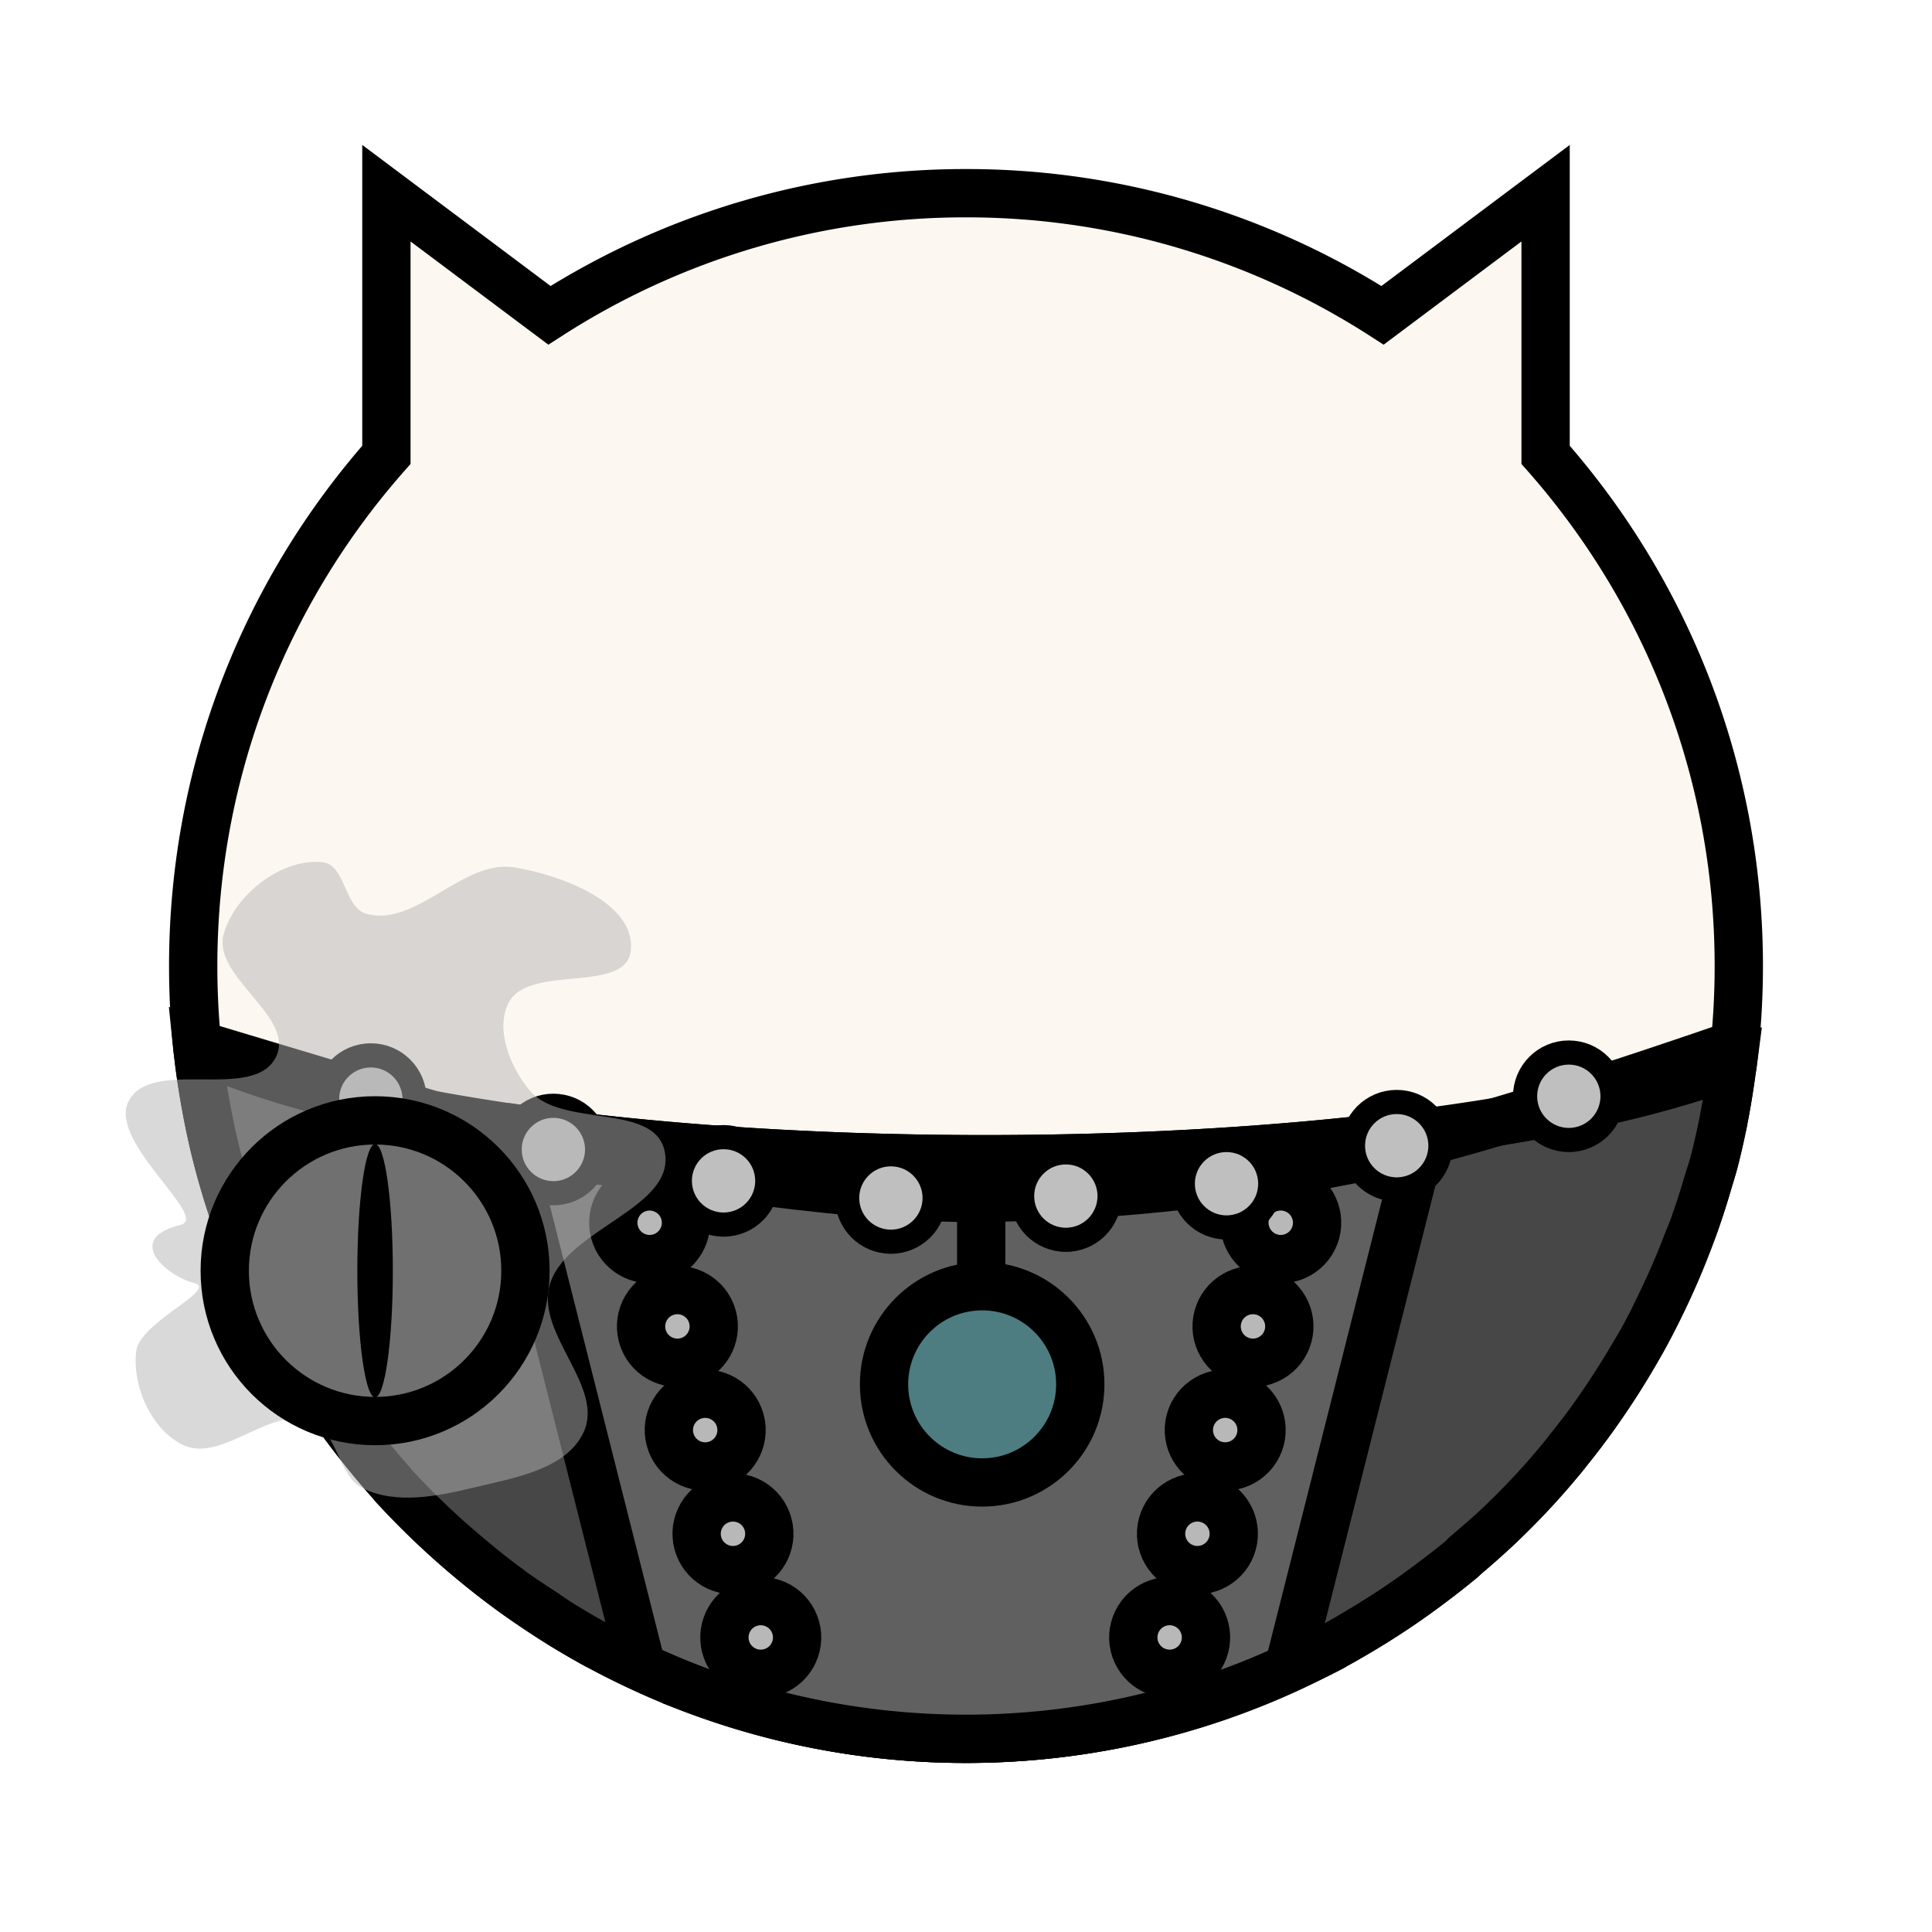 <?xml version="1.0" encoding="UTF-8" standalone="no"?><svg xmlns="http://www.w3.org/2000/svg" viewBox="0 0 90 90">
<defs>
  <filter id="f1" x="-50%" y="-50%" width="200%" height="200%">
    <feGaussianBlur in="SourceGraphic" stdDeviation="2" result="blur" />
    <feColorMatrix in="blur" type="matrix" values="0 0 0 0 0  0 0 0 0 0  0 0 0 0 0  0 0 0 100 -10" result="goo" />
    <feBlend in="SourceGraphic" in2="goo" />
  </filter>
</defs><g filter="url(#f1)"><svg xmlns="http://www.w3.org/2000/svg" viewBox="0 0 90 90" data-tags="body"><g class="body"><path d="M293.4-36c-13.63.504-19.704 1.374-19.8 14.4 0 7.521 7.2 9 7.2 9l-3.6 5.4c1.86-.277 5.4 0 5.4 0v3.6c8.637-4.287 10.8-5.4 10.8-10.8 1.392-2.657 5.4-7.2 5.4-7.2zM336.6-36c13.63.504 19.704 1.374 19.8 14.4 0 7.521-7.2 9-7.2 9l3.6 5.4c-1.86-.277-5.4 0-5.4 0v3.6c-8.637-4.287-10.8-5.4-10.8-10.8-1.392-2.657-5.4-7.2-5.4-7.2z" fill="#FCF7F0" data-layer="smooth-pig/body" stroke="#000" stroke-width="2.25"/><path d="M292.063-82.687c-6.462 0-11.72 5.225-11.72 11.687 0 3.2 1.29 6.11 3.376 8.219A35.786 35.786 0 0 0 279-45c0 19.882 16.118 36 36 36s36-16.118 36-36a35.786 35.786 0 0 0-4.719-17.781A11.67 11.67 0 0 0 349.625-71a11.679 11.679 0 0 0-11.688-11.687c-3.72 0-7.039 1.733-9.187 4.437a35.824 35.824 0 0 0-27.531 0c-2.14-2.698-5.44-4.437-9.156-4.437z" fill="#FCF7F0" data-layer="smooth-pig/body" stroke="#000" stroke-width="2.25" stroke-linecap="round"/><path style="marker:none" d="M296.025-71.525c0 2.25-1.796 4.075-4.012 4.075-2.217 0-4.013-1.824-4.013-4.075 0-2.25 1.796-4.075 4.013-4.075 2.216 0 4.012 1.824 4.012 4.075z" fill="#FCF7F0" data-layer="smooth-pig/body" color="#000" overflow="visible"/><path d="M293.406-46.812c1.8 9 7.282 7.376 9 10.812 3.43 6.858 2.508 17.925 1.375 25.188a35.81 35.81 0 0 0 7.281 1.593c2.23.102 4.203.159 5.782.188h.031c3.244-.167 6.382-.811 9.344-1.781-1.133-7.263-2.054-18.33 1.375-25.188 1.718-3.436 7.2-1.812 9-10.812-.198.028-.397.067-.594.094-12.348 1.716-30.191 1.677-42.594-.094z" fill="#FCF7F0" data-layer="smooth-pig/body" stroke="#000" stroke-width="2.25" stroke-linecap="round"/><path style="marker:none" d="M342.015-71.525c0 2.25-1.796 4.075-4.012 4.075-2.217 0-4.013-1.824-4.013-4.075 0-2.25 1.796-4.075 4.013-4.075 2.216 0 4.012 1.824 4.012 4.075z" fill="#FCF7F0" data-layer="smooth-pig/body" color="#000" overflow="visible"/><path d="M18 9v12.188C12.4 27.533 9 35.87 9 45c0 19.882 16.118 36 36 36s36-16.118 36-36c0-9.129-3.4-17.467-9-23.812V9l-7.594 5.688A35.81 35.81 0 0 0 45 9a35.81 35.81 0 0 0-19.406 5.688L18 9z" fill="#FCF7F0" data-layer="smooth-pig/body" stroke="#000" stroke-width="2.25" stroke-linecap="round"/></g></svg><svg xmlns="http://www.w3.org/2000/svg" viewBox="0 0 90 90" data-tags="clothing"><path d="M9.188 48.781c.017.168.042.333.062.5.082.692.192 1.384.313 2.063.15.843.323 1.678.53 2.5.167.66.36 1.324.563 1.968.137.436.285.853.438 1.282.06.169.125.332.187.5.178.475.366.94.563 1.406.227.538.466 1.07.719 1.594.226.47.441.948.687 1.406.046.086.11.164.156.25.26.476.532.943.813 1.406.3.495.614.99.937 1.469.174.257.351.498.531.75a36.044 36.044 0 0 0 1.126 1.5c.452.568.92 1.148 1.406 1.688.044.05.08.106.125.156a35.994 35.994 0 0 0 3.406 3.25c.56.472 1.131.936 1.719 1.375.072.054.146.103.218.156.012.009.02.023.032.031.508.373 1.034.716 1.562 1.063.282.185.557.385.844.562.564.348 1.135.683 1.719 1 .008.005.023-.004.031 0 .707.383 1.421.727 2.156 1.063.043.02.083.043.125.062.737.334 1.488.653 2.25.938A35.884 35.884 0 0 0 59 78.156a35.74 35.74 0 0 0 1.594-.719c.49-.236.99-.46 1.468-.718.034-.018.061-.045.094-.063.51-.277 1.005-.574 1.5-.875.495-.3.99-.614 1.469-.937a35.84 35.84 0 0 0 1.406-1c.463-.347.93-.695 1.375-1.063.052-.042.105-.082.156-.125.079-.065.141-.152.22-.219.536-.456 1.084-.92 1.593-1.406a35.997 35.997 0 0 0 1.688-1.719c.418-.457.823-.927 1.218-1.406.118-.142.229-.293.344-.437.286-.358.571-.725.844-1.094.303-.41.589-.827.875-1.25.323-.479.637-.974.937-1.469.3-.495.598-.99.875-1.5s.529-1.038.781-1.562c.423-.877.805-1.773 1.157-2.688.112-.29.239-.58.344-.875.022-.062.04-.124.062-.187.191-.55.366-1.096.531-1.657.1-.341.222-.685.313-1.03.164-.629.306-1.266.437-1.907.013-.062.02-.126.031-.188.141-.707.246-1.434.344-2.156.016-.116.048-.227.063-.343C73.666 52.208 60.748 54 45.906 54c-16.282 0-30.285-2.14-36.718-5.219z" fill="#474747" data-layer="double-breasted-jacket/shirt" stroke="#000" stroke-width="2.25" stroke-linecap="round"/><path d="M23.527 52.494l6.36 25.152c.049.023.095.05.144.073.043.02.083.043.125.062.737.334 1.488.653 2.25.938A35.884 35.884 0 0 0 59 78.156c.348-.147.688-.306 1.03-.463l6.3-24.933C60.341 53.546 53.368 54 45.906 54c-8.284 0-15.971-.556-22.379-1.506z" fill="#606060" data-layer="double-breasted-jacket/breast" stroke="#000" stroke-width="2.25" stroke-linecap="round" stroke-linejoin="bevel"/><g class="trim" fill="#B8B8B8" color="#000" stroke="#000" stroke-width="2.25" stroke-linecap="square"><circle style="marker:none" cx="14.489" cy="62.852" r="1.693" transform="rotate(-15)" data-layer="double-breasted-jacket/trim" overflow="visible"/><circle style="marker:none" cx="14.489" cy="67.852" r="1.693" transform="rotate(-15)" data-layer="double-breasted-jacket/trim" overflow="visible"/><circle style="marker:none" cx="14.489" cy="72.852" r="1.693" transform="rotate(-15)" data-layer="double-breasted-jacket/trim" overflow="visible"/><circle style="marker:none" cx="14.489" cy="77.852" r="1.693" transform="rotate(-15)" data-layer="double-breasted-jacket/trim" overflow="visible"/><circle style="marker:none" cx="14.489" cy="82.852" r="1.693" transform="rotate(-15)" data-layer="double-breasted-jacket/trim" overflow="visible"/><circle style="marker:none" cx="-72.372" cy="39.577" r="1.693" transform="scale(-1 1) rotate(-15)" data-layer="double-breasted-jacket/trim" overflow="visible"/><circle style="marker:none" cx="-72.372" cy="44.577" r="1.693" transform="scale(-1 1) rotate(-15)" data-layer="double-breasted-jacket/trim" overflow="visible"/><circle style="marker:none" cx="-72.372" cy="49.577" r="1.693" transform="scale(-1 1) rotate(-15)" data-layer="double-breasted-jacket/trim" overflow="visible"/><circle style="marker:none" cx="-72.372" cy="54.577" r="1.693" transform="scale(-1 1) rotate(-15)" data-layer="double-breasted-jacket/trim" overflow="visible"/><circle style="marker:none" cx="-72.372" cy="59.577" r="1.693" transform="scale(-1 1) rotate(-15)" data-layer="double-breasted-jacket/trim" overflow="visible"/></g></svg><svg xmlns="http://www.w3.org/2000/svg" viewBox="0 0 90 90" data-tags="clothing+collar"><defs><linearGradient id="d-r59m7-a"><stop offset="0"/><stop offset="1" stop-opacity="0"/></linearGradient></defs><g class="coins" transform="translate(0 -962.36)" stroke="#000"><path d="M81 1010.96s-11.855 4.183-18 5.4c-5.915 1.171-11.97 1.8-18 1.8-6.03 0-16.2-1.8-18-1.8l-18-5.4M45.709 1018.21v6.423" fill="none" stroke-width="2.25"/><circle cx="17.274" cy="1013.56" r="2.037" fill="#BFBFBF" data-layer="collar-sigil/coins" stroke-width="1.125" stroke-linecap="round" stroke-linejoin="round"/><circle cx="25.778" cy="1015.908" r="2.037" fill="#BFBFBF" data-layer="collar-sigil/coins" stroke-width="1.125" stroke-linecap="round" stroke-linejoin="round"/><circle cx="33.706" cy="1017.369" r="2.037" fill="#BFBFBF" data-layer="collar-sigil/coins" stroke-width="1.125" stroke-linecap="round" stroke-linejoin="round"/><circle cx="41.501" cy="1018.167" r="2.037" fill="#BFBFBF" data-layer="collar-sigil/coins" stroke-width="1.125" stroke-linecap="round" stroke-linejoin="round"/><circle cx="49.651" cy="1018.078" r="2.037" fill="#BFBFBF" data-layer="collar-sigil/coins" stroke-width="1.125" stroke-linecap="round" stroke-linejoin="round"/><circle cx="57.136" cy="1017.502" r="2.037" fill="#BFBFBF" data-layer="collar-sigil/coins" stroke-width="1.125" stroke-linecap="round" stroke-linejoin="round"/><circle cx="65.064" cy="1015.731" r="2.037" fill="#BFBFBF" data-layer="collar-sigil/coins" stroke-width="1.125" stroke-linecap="round" stroke-linejoin="round"/><circle cx="73.081" cy="1013.428" r="2.037" fill="#BFBFBF" data-layer="collar-sigil/coins" stroke-width="1.125" stroke-linecap="round" stroke-linejoin="round"/></g><circle cx="45.753" cy="64.488" r="4.571" fill="#4D7D80" data-layer="collar-sigil/sigil" stroke="#000" stroke-width="2.25" stroke-linecap="round" stroke-linejoin="round"/></svg><svg xmlns="http://www.w3.org/2000/svg" viewBox="0 0 90 90" data-tags="left-hand+weapon"><path d="M9.03 59.765c1.206.293-2.515 1.802-2.685 3.179-.197 1.602.694 3.62 2.136 4.348 1.82.918 4.113-1.825 6.016-1.094 1.234.475 1.235 2.563 2.424 3.142 1.532.747 3.457.363 5.115-.035 1.866-.449 4.336-.842 5.148-2.58.982-2.103-2.141-4.517-1.602-6.773.646-2.698 5.991-3.652 5.373-6.356-.511-2.236-4.816-1.04-6.284-2.802-.893-1.072-1.61-2.82-.986-4.07.926-1.848 5.481-.39 5.701-2.446.237-2.214-3.244-3.523-5.443-3.874-2.382-.38-4.594 2.84-6.906 2.154-.99-.293-.952-2.252-1.975-2.384-1.889-.243-4.129 1.498-4.639 3.332-.554 1.992 3.311 3.823 2.447 5.7-1.009 2.191-5.898-.036-6.907 2.155-.864 1.878 3.824 5.365 2.447 5.7-2.695.658-.585 2.412.62 2.704z" fill="#b4b4b4" data-layer="magic-orb-left/secondary" fill-opacity=".502"/><circle cx="17.473" cy="59.195" r="7.004" fill="#707070" data-layer="magic-orb-left/core" stroke="#000" stroke-width="2.25" stroke-linecap="round" stroke-linejoin="bevel"/><ellipse cx="17.473" cy="59.195" rx=".827" ry="5.9" fill="#000000" data-layer="magic-orb-left/pupil"/></svg></g></svg>